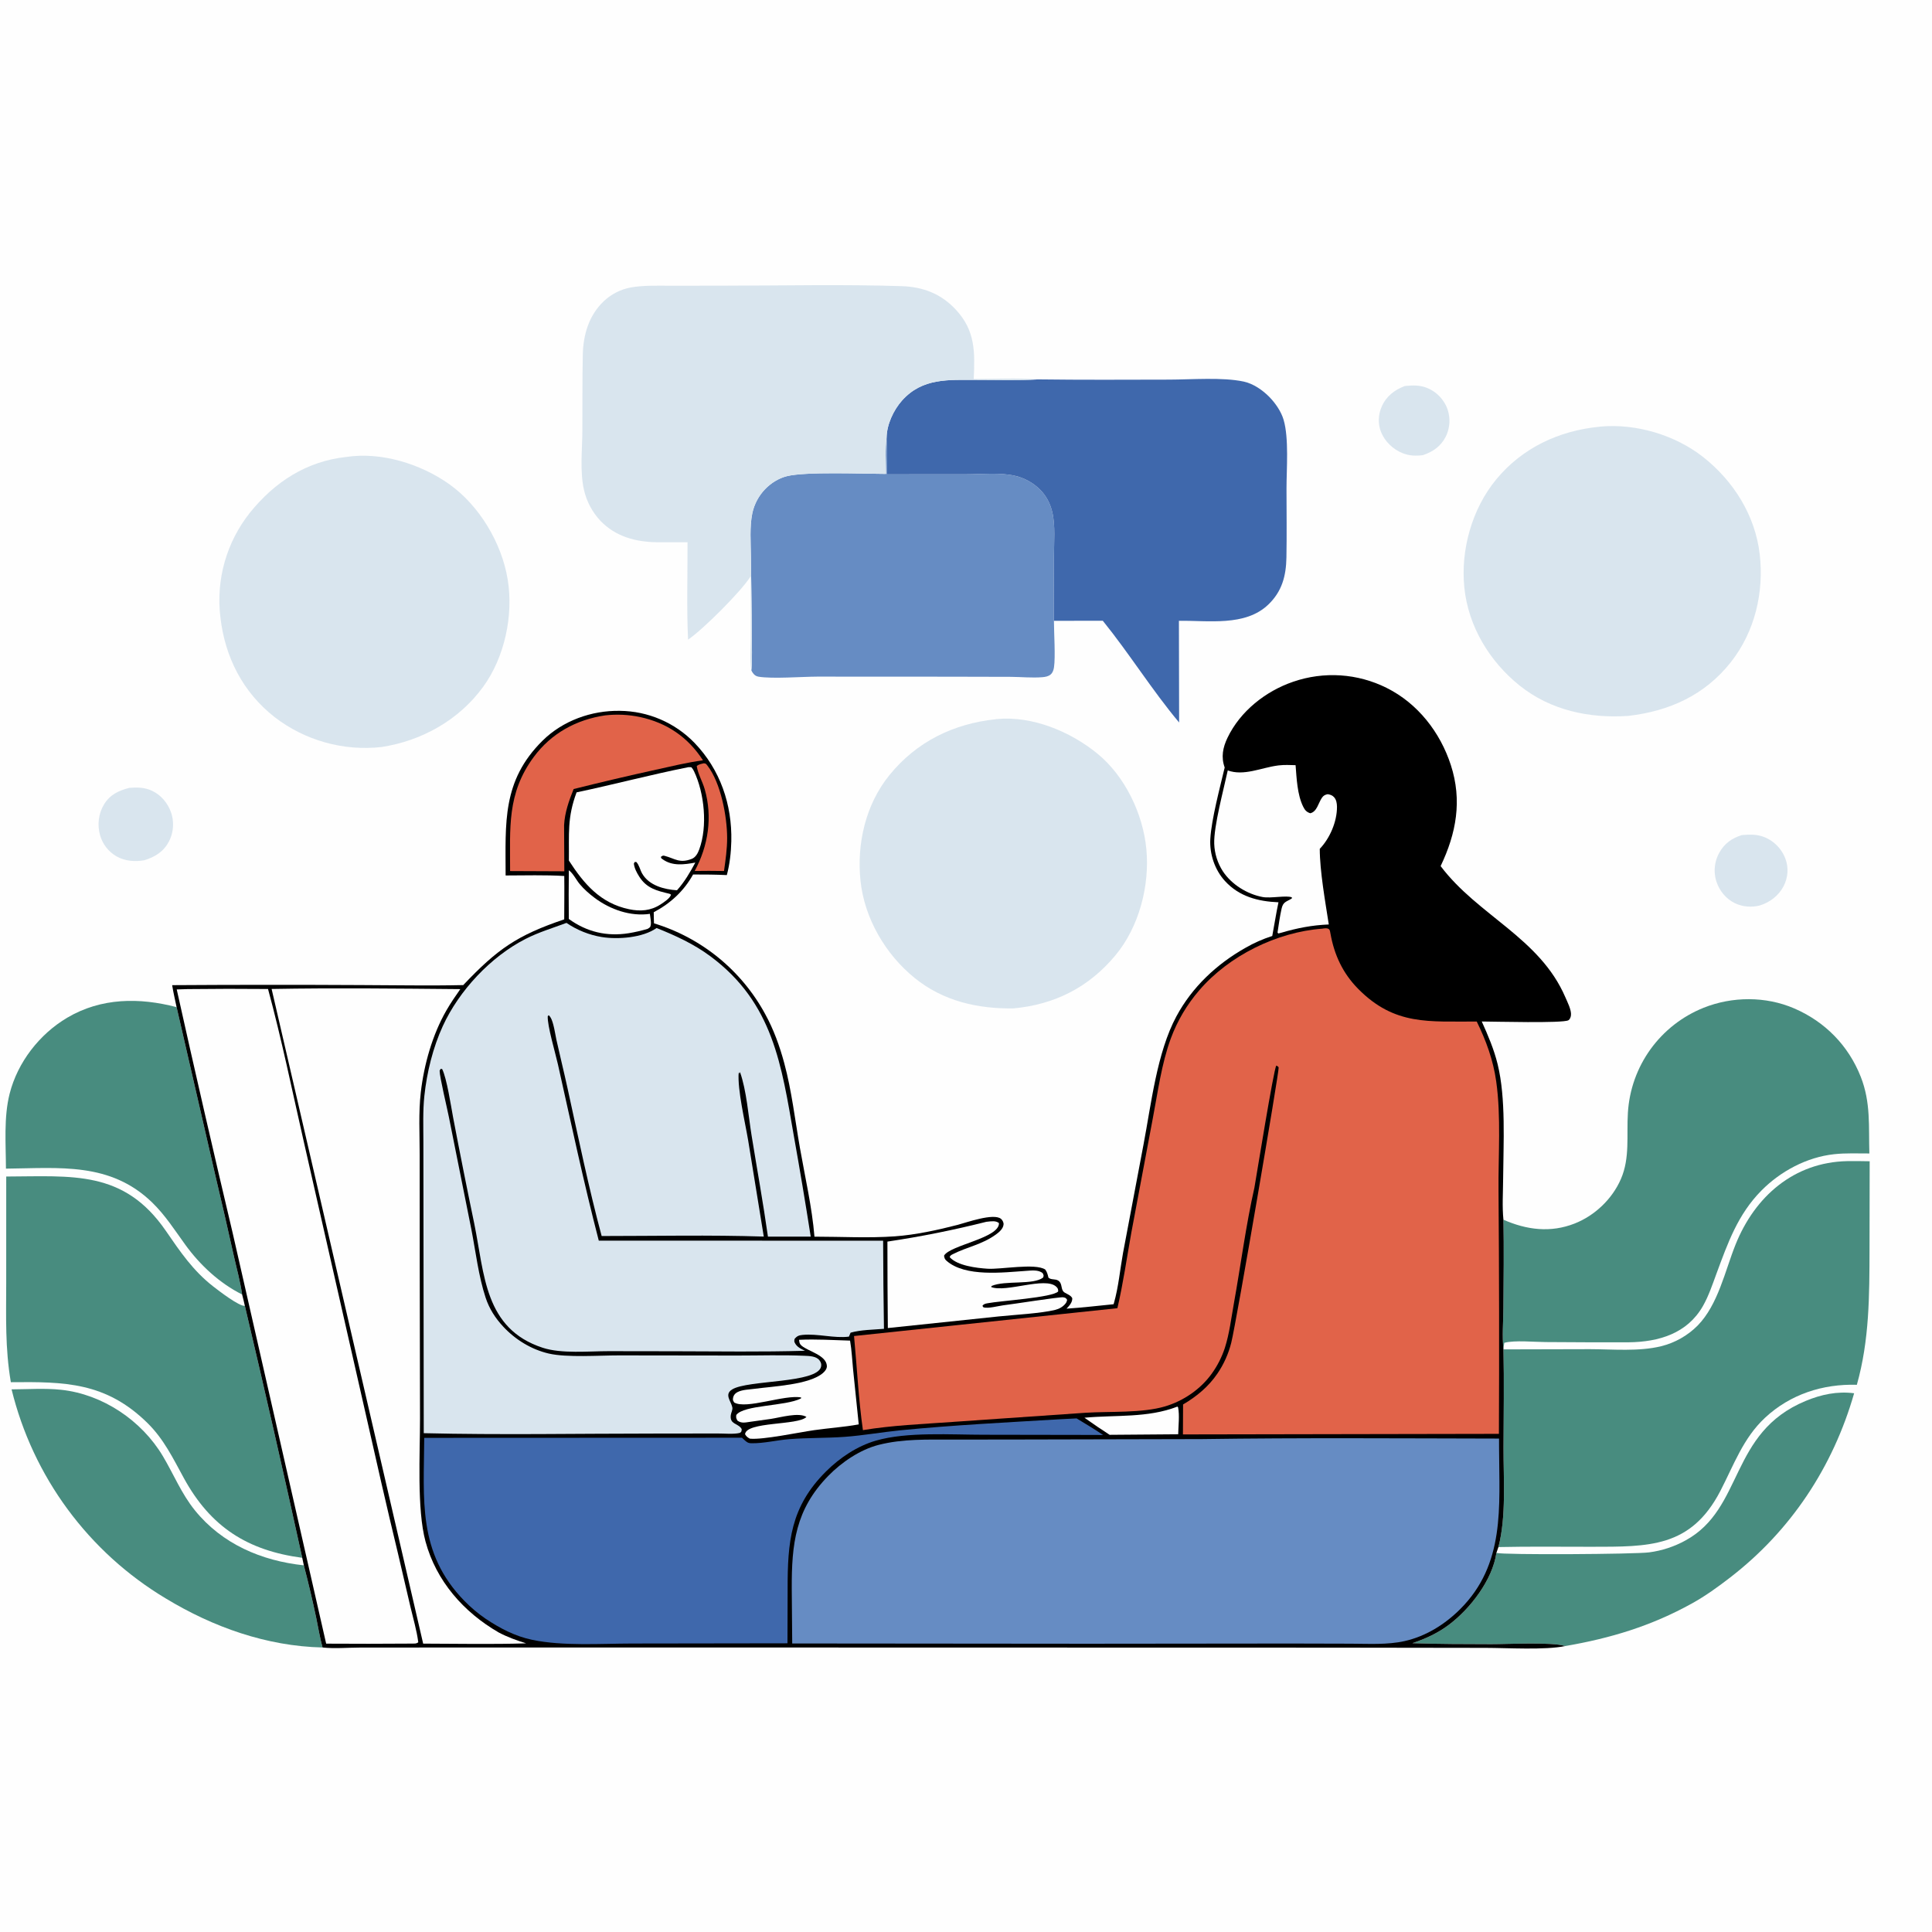 <?xml version="1.0" encoding="UTF-8"?>
<svg xmlns="http://www.w3.org/2000/svg" xmlns:xlink="http://www.w3.org/1999/xlink" width="1024" height="1024">
  <path fill="#FEFEFE" d="M0 0L1024 0L1024 1024L0 1024L0 0Z"></path>
  <path fill="#D9E5EE" d="M744.571 204.598C748.776 204.184 752.591 204.016 756.589 205.699Q757.033 205.886 757.467 206.095Q757.901 206.304 758.323 206.535Q758.746 206.766 759.157 207.017Q759.568 207.269 759.965 207.54Q760.363 207.812 760.747 208.104Q761.13 208.395 761.499 208.705Q761.867 209.015 762.22 209.344Q762.572 209.672 762.908 210.017Q763.243 210.363 763.561 210.725Q763.879 211.087 764.179 211.464Q764.478 211.841 764.758 212.233Q765.038 212.625 765.298 213.03Q765.558 213.436 765.798 213.854Q766.037 214.272 766.256 214.701Q766.474 215.13 766.67 215.57Q766.867 216.01 767.041 216.459Q767.209 216.912 767.354 217.373Q767.498 217.834 767.619 218.302Q767.74 218.769 767.838 219.243Q767.935 219.716 768.007 220.193Q768.08 220.671 768.129 221.152Q768.177 221.632 768.201 222.115Q768.225 222.597 768.225 223.08Q768.224 223.564 768.199 224.046Q768.174 224.528 768.124 225.009Q768.074 225.489 768 225.967Q767.926 226.444 767.828 226.917Q767.729 227.39 767.607 227.858Q767.485 228.325 767.339 228.786Q767.193 229.246 767.024 229.699Q766.855 230.151 766.663 230.595Q766.471 231.038 766.257 231.471C763.671 236.572 759.365 239.553 754.067 241.252C750.329 241.719 746.926 241.592 743.39 240.177C738.44 238.196 734.126 234.16 732.075 229.209C730.24 224.78 730.422 219.858 732.347 215.491C734.772 209.99 739.086 206.693 744.571 204.598Z"></path>
  <path fill="#D9E5EE" d="M923.223 442.612C927.64 442.254 931.444 442.09 935.641 443.897Q936.098 444.096 936.544 444.318Q936.99 444.54 937.425 444.784Q937.859 445.028 938.281 445.293Q938.703 445.559 939.111 445.845Q939.518 446.131 939.911 446.438Q940.305 446.744 940.682 447.07Q941.059 447.396 941.419 447.74Q941.78 448.084 942.122 448.446Q942.465 448.808 942.789 449.186Q943.113 449.565 943.417 449.959Q943.722 450.354 944.006 450.763Q944.291 451.172 944.554 451.595Q944.818 452.018 945.06 452.454Q945.302 452.889 945.522 453.336Q945.742 453.784 945.939 454.241Q946.136 454.699 946.31 455.166C948.078 459.895 947.686 465.074 945.41 469.564C942.833 474.648 938.108 478.262 932.716 479.923C928.443 481.011 923.693 480.665 919.693 478.782C914.897 476.523 911.326 472.209 909.72 467.185Q909.571 466.716 909.445 466.241Q909.32 465.765 909.22 465.284Q909.119 464.803 909.043 464.317Q908.967 463.831 908.916 463.342Q908.865 462.852 908.839 462.361Q908.813 461.87 908.813 461.378Q908.812 460.887 908.836 460.396Q908.861 459.904 908.91 459.415Q908.96 458.926 909.034 458.44Q909.109 457.954 909.208 457.472Q909.307 456.99 909.431 456.514Q909.555 456.038 909.703 455.569Q909.851 455.1 910.023 454.64Q910.195 454.179 910.39 453.727Q910.585 453.276 910.803 452.835Q911.021 452.394 911.261 451.965C913.964 447.04 917.963 444.265 923.223 442.612Z"></path>
  <path fill="#D9E5EE" d="M68.607 417.568C72.853 417.27 76.593 417.277 80.563 419.126C85.356 421.359 88.975 425.691 90.671 430.666Q90.83 431.132 90.965 431.606Q91.101 432.08 91.212 432.56Q91.323 433.04 91.41 433.525Q91.497 434.011 91.56 434.499Q91.623 434.988 91.661 435.48Q91.699 435.971 91.712 436.464Q91.725 436.956 91.714 437.449Q91.702 437.942 91.666 438.433Q91.63 438.924 91.569 439.414Q91.509 439.903 91.423 440.388Q91.338 440.873 91.229 441.354Q91.119 441.834 90.986 442.309Q90.852 442.783 90.695 443.25Q90.538 443.717 90.358 444.176Q90.177 444.635 89.974 445.084Q89.771 445.533 89.546 445.971C86.739 451.398 82.117 454.226 76.465 455.955C71.502 456.818 66.345 456.438 61.874 453.951Q61.073 453.498 60.32 452.969Q59.566 452.439 58.869 451.839Q58.171 451.239 57.535 450.573Q56.899 449.908 56.331 449.183Q55.763 448.458 55.269 447.682Q54.775 446.905 54.359 446.084Q53.943 445.262 53.609 444.404Q53.275 443.547 53.027 442.66C51.499 437.26 52.191 431.202 55.118 426.386C58.332 421.098 62.889 419.053 68.607 417.568Z"></path>
  <path fill="#488C7F" d="M6.138 736.392C14.858 736.353 23.752 735.691 32.44 736.62C54.413 738.972 75.1 752.915 86.342 771.816C92.093 781.484 96.143 791.658 103.313 800.527C117.74 818.373 138.641 827.278 161.039 829.657Q164.664 843.554 167.624 857.608C168.723 862.747 169.54 868.155 170.965 873.2C141.343 872.53 112.941 862.417 87.781 847.161Q85.888 846.026 84.023 844.845Q82.158 843.663 80.324 842.436Q78.489 841.209 76.685 839.937Q74.881 838.664 73.109 837.348Q71.338 836.032 69.599 834.672Q67.86 833.312 66.155 831.91Q64.451 830.508 62.781 829.064Q61.112 827.62 59.479 826.135Q57.846 824.65 56.249 823.125Q54.654 821.6 53.096 820.036Q51.538 818.473 50.019 816.871Q48.5 815.269 47.022 813.63Q45.543 811.992 44.105 810.317Q42.668 808.642 41.272 806.932Q39.876 805.222 38.523 803.478Q37.17 801.734 35.86 799.957Q34.551 798.18 33.285 796.372Q32.02 794.563 30.8 792.724Q29.58 790.884 28.405 789.015Q27.231 787.146 26.103 785.249Q24.975 783.351 23.895 781.427Q22.814 779.502 21.782 777.551Q20.749 775.6 19.765 773.624Q18.781 771.649 17.846 769.649Q16.911 767.65 16.026 765.628Q15.14 763.605 14.306 761.562Q13.471 759.519 12.686 757.456Q11.902 755.392 11.169 753.31Q10.436 751.228 9.755 749.129Q9.074 747.029 8.445 744.913Q7.815 742.797 7.239 740.667Q6.662 738.536 6.138 736.392Z"></path>
  <path fill="#488C7F" d="M793.119 823.07C797.003 824.21 866.803 823.79 874.117 822.782Q876.642 822.448 879.125 821.882Q881.608 821.316 884.028 820.521Q886.448 819.727 888.784 818.712Q891.12 817.696 893.351 816.468C924.391 799.536 916.393 759.402 956.996 742.54C965.292 739.094 973.736 737.296 982.729 738.456C971.531 777.514 949.19 811.298 916.99 836.13C910.495 841.139 904.002 845.847 896.812 849.834C875.255 861.791 853.69 868.3 829.548 872.453C829.462 872.427 829.376 872.403 829.291 872.376C822.653 870.235 799.135 871.456 790.306 871.433C776.407 871.396 762.455 871.401 748.566 870.92C755.562 868.598 762.13 865.561 768.039 861.102C779.259 852.634 791.089 837.356 793.119 823.07Z"></path>
  <path fill="#488C7F" d="M3.157 619.404C3.116 606.49 1.922 592.163 5.13 579.599C9.369 562.993 20.923 548.092 35.655 539.394C53.636 528.777 73.884 528.64 93.599 533.808L114.141 623.076Q119.164 644.189 123.863 665.377C125.379 672.177 127.369 679.227 128.324 686.104C116.394 680.154 106.024 670.511 98.239 659.774C92.615 652.018 87.602 644.102 80.679 637.376C58.482 615.814 31.527 619.119 3.157 619.404Z"></path>
  <path fill="#488C7F" d="M3.301 623.583C38.305 623.493 65.584 619.971 87.873 652.335C95.525 663.446 102.257 673.467 113.064 681.886C115.841 684.05 126.783 692.5 129.777 692.121Q145.525 758.774 160.196 825.672C131.155 821.817 111.622 809.318 97.472 783.473C91.683 772.9 86.843 762.747 78.086 754.156C56.079 732.566 34.349 732.312 5.751 732.599C2.66 714.511 3.28 698.018 3.292 679.775L3.301 623.583Z"></path>
  <path fill="#668CC3" d="M469.615 251.177C469.578 244.849 469.096 238.038 469.919 231.767C470.236 238.304 470.105 244.864 470.082 251.407L512.019 251.38C520.407 251.372 530.153 250.287 538.295 252.257Q539.208 252.48 540.104 252.764Q541 253.048 541.875 253.392Q542.75 253.736 543.599 254.139Q544.448 254.541 545.269 255Q546.089 255.459 546.876 255.972Q547.664 256.486 548.415 257.051Q549.166 257.617 549.876 258.232Q550.587 258.846 551.255 259.508C554.507 262.774 556.642 266.843 557.706 271.313C559.461 278.69 558.621 287.399 558.604 294.991Q558.49 312.021 558.608 329.05C558.613 335.461 559.47 348.122 558.637 353.691C558.43 355.079 557.977 356.516 556.881 357.469C555.673 358.52 554.005 358.801 552.464 358.926C547.036 359.366 541.323 358.791 535.858 358.743L502.718 358.663L433.181 358.627C424.859 358.664 409.409 359.878 402.004 358.657C400.582 358.423 399.699 357.665 398.895 356.5C398.579 356.042 398.461 355.744 398.241 355.266C398.788 349.106 398.467 342.704 398.463 336.511C398.453 322.602 398.113 308.722 397.989 294.82C397.923 287.457 397.254 279.25 398.743 272.012Q398.934 271.118 399.187 270.24Q399.439 269.362 399.752 268.503Q400.065 267.644 400.437 266.809Q400.809 265.974 401.237 265.167Q401.666 264.36 402.149 263.584Q402.633 262.808 403.169 262.068Q403.705 261.328 404.291 260.626Q404.877 259.925 405.51 259.266C408.607 256.064 412.602 253.529 416.938 252.413C426.877 249.855 457.567 251.158 469.615 251.177Z"></path>
  <path fill="#D9E5EE" d="M527.836 381.201C527.963 381.178 528.087 381.144 528.215 381.131C547.049 379.305 567.213 387.655 581.606 399.405C596.277 411.381 605.827 431.37 607.593 450.055C609.426 469.43 603.749 491.289 591.175 506.377C577.028 523.352 559.096 532.395 537.192 534.472C518.126 534.727 499.985 530.64 484.826 518.383C469.307 505.834 458.17 486.737 456.083 466.811C454.021 447.124 458.834 426.301 471.453 410.781C485.829 393.101 505.32 383.567 527.836 381.201Z"></path>
  <path fill="#488C7F" d="M796.851 646.473C809.174 651.889 821.827 653.513 834.597 648.492C845.304 644.282 854.53 635.47 859.115 624.903C864.009 613.627 862.056 601.736 862.815 589.846Q862.881 588.715 862.987 587.586Q863.093 586.458 863.238 585.334Q863.384 584.211 863.57 583.093Q863.755 581.975 863.98 580.864Q864.205 579.753 864.469 578.651Q864.733 577.549 865.036 576.457Q865.339 575.365 865.68 574.285Q866.022 573.204 866.401 572.137Q866.781 571.069 867.198 570.015Q867.615 568.961 868.069 567.923Q868.523 566.885 869.013 565.863Q869.504 564.842 870.03 563.838Q870.557 562.835 871.118 561.85Q871.68 560.866 872.276 559.902Q872.872 558.939 873.502 557.997Q874.131 557.054 874.794 556.135Q875.457 555.216 876.152 554.321Q876.847 553.426 877.573 552.556Q878.299 551.686 879.055 550.842Q879.812 549.998 880.598 549.182Q881.383 548.365 882.198 547.577Q883.012 546.789 883.854 546.03Q884.695 545.272 885.563 544.543Q886.431 543.815 887.325 543.117Q888.218 542.42 889.135 541.755Q890.053 541.089 890.993 540.457Q891.933 539.825 892.895 539.226Q893.857 538.627 894.84 538.063Q895.823 537.499 896.825 536.969Q897.827 536.44 898.847 535.947Q899.867 535.454 900.904 534.997Q901.942 534.54 902.994 534.12C918.188 528.058 935.912 527.983 950.986 534.485C967.306 541.524 979.702 554.163 986.22 570.678C991.635 584.394 990.367 597.025 990.799 611.361C984.645 611.372 978.285 611.086 972.164 611.746C957.663 613.31 943.74 620.748 933.567 631.043C921.075 643.684 915.776 658.805 909.759 675.067C907.615 680.862 905.633 686.888 902.558 692.269C894.233 706.834 879.153 711.261 863.256 711.444Q841.237 711.5 819.219 711.32C813.072 711.287 802.806 710.261 797.305 711.713C797.121 712.879 796.95 714.017 796.865 715.196C796.118 708.177 796.777 700.529 796.831 693.449C796.948 677.802 797.166 662.116 796.851 646.473Z"></path>
  <path fill="#D9E5EE" d="M183.575 242.192C202.057 239.383 222.985 245.905 238.007 256.546C254.016 267.885 265.867 287.705 269.065 306.998C272.229 326.088 267.511 348.335 256.059 364.059C243.244 381.656 223.521 392.695 202.167 395.939Q200.295 396.146 198.415 396.264Q196.536 396.381 194.653 396.409Q192.769 396.436 190.887 396.373Q189.005 396.31 187.128 396.157Q185.251 396.004 183.383 395.761Q181.515 395.518 179.661 395.186Q177.808 394.854 175.972 394.434Q174.136 394.013 172.322 393.506Q170.509 392.998 168.722 392.404Q166.934 391.81 165.178 391.13Q163.421 390.451 161.699 389.689Q159.977 388.927 158.293 388.082Q156.609 387.238 154.968 386.315Q153.327 385.391 151.732 384.39Q150.137 383.388 148.591 382.312Q147.046 381.235 145.554 380.086C128.693 366.888 119.207 348.23 116.813 327.114Q116.589 325.281 116.456 323.439Q116.323 321.597 116.282 319.751Q116.24 317.905 116.291 316.059Q116.341 314.213 116.483 312.371Q116.625 310.53 116.858 308.698Q117.091 306.866 117.415 305.048Q117.739 303.23 118.152 301.43Q118.566 299.631 119.068 297.854Q119.571 296.076 120.16 294.327Q120.75 292.577 121.426 290.858Q122.102 289.14 122.863 287.457Q123.623 285.774 124.467 284.131Q125.31 282.488 126.233 280.889Q127.157 279.29 128.159 277.738Q129.16 276.187 130.238 274.687Q131.315 273.187 132.466 271.743C145.548 255.462 162.47 244.459 183.575 242.192Z"></path>
  <path fill="#D9E5EE" d="M847.578 226.2C847.797 226.169 848.016 226.127 848.237 226.107C867.022 224.369 887.844 230.547 902.645 242.189C918.753 254.859 930.298 273.144 932.681 293.734C935.032 314.042 930.073 334.928 917.298 351.067C903.557 368.428 884.793 376.9 863.124 379.43C842.468 380.869 821.839 376.512 805.426 363.362C789.483 350.587 778.229 331.981 776.135 311.457C774.092 291.433 780.166 269.727 793.018 254.113C806.767 237.409 826.248 228.286 847.578 226.2Z"></path>
  <path fill="#3F68AC" d="M550.161 201.081C573.307 201.383 596.479 201.257 619.626 201.207C631.534 201.181 648.013 199.845 659.205 202.247C664.251 203.33 669.257 206.784 672.825 210.44C675.995 213.688 679.05 218.108 680.337 222.497C683.231 232.367 681.864 248.617 681.873 259.126C681.883 271.222 682.055 283.345 681.833 295.437C681.652 305.3 679.498 313.481 672.197 320.465C659.956 332.174 640.346 328.794 624.855 329.044L624.962 382.943C610.57 365.771 598.63 346.457 584.499 329.006L558.608 329.05Q558.49 312.02 558.604 294.991C558.621 287.399 559.461 278.69 557.706 271.313C556.642 266.843 554.507 262.774 551.255 259.508Q550.587 258.846 549.876 258.232Q549.166 257.617 548.415 257.051Q547.664 256.486 546.876 255.972Q546.089 255.459 545.269 255Q544.448 254.541 543.599 254.139Q542.75 253.736 541.875 253.392Q541 253.048 540.104 252.764Q539.208 252.48 538.295 252.257C530.153 250.287 520.407 251.372 512.019 251.38L470.082 251.407C470.105 244.864 470.236 238.304 469.919 231.767C470.043 224.997 473.572 217.395 478.021 212.375C488.889 200.113 502.945 201.365 517.887 201.346C528.593 201.333 539.48 201.729 550.161 201.081Z"></path>
  <path fill="#488C7F" d="M796.865 715.196L842.643 715.086C854.777 715.11 868.583 716.438 880.411 713.534Q881.778 713.196 883.12 712.766Q884.461 712.336 885.77 711.815Q887.078 711.295 888.349 710.687Q889.619 710.079 890.845 709.385Q892.071 708.692 893.247 707.917Q894.423 707.142 895.544 706.288Q896.664 705.435 897.724 704.507Q898.784 703.58 899.778 702.582C910.665 691.46 914.252 673.669 919.895 659.604C930.114 634.138 950.813 616.03 979.013 615.424C982.992 615.339 986.983 615.433 990.962 615.495L990.886 662.3C990.822 686.666 990.847 710.294 984.168 733.97C966.121 733.425 948.858 738.997 935.497 751.443C923.882 762.264 918.928 776.552 911.819 790.249C896.163 820.418 873.789 819.788 843.431 819.824C827.032 819.843 810.592 819.611 794.199 819.975C798.434 803.672 796.84 783.935 796.898 767.064C796.958 749.792 797.254 732.461 796.865 715.196Z"></path>
  <path fill="#D9E5EE" d="M364.413 287.39Q356.249 287.442 348.085 287.396C336.843 287.238 326.253 284.386 318.252 276.051Q317.446 275.196 316.699 274.289Q315.953 273.382 315.268 272.427Q314.583 271.473 313.963 270.475Q313.343 269.477 312.791 268.44Q312.239 267.403 311.757 266.331Q311.275 265.259 310.866 264.158Q310.457 263.057 310.122 261.931Q309.786 260.805 309.527 259.659C307.289 249.963 308.608 238.336 308.669 228.376C308.752 214.933 308.612 201.462 308.898 188.023C309.123 177.427 312.102 167.106 320.088 159.582Q320.822 158.891 321.603 158.254Q322.384 157.617 323.208 157.037Q324.033 156.457 324.896 155.937Q325.76 155.418 326.658 154.961Q327.557 154.504 328.486 154.113Q329.415 153.721 330.369 153.397Q331.323 153.072 332.298 152.817Q333.273 152.561 334.264 152.376C341.544 151.078 349.305 151.474 356.68 151.455L385.47 151.403C416.158 151.368 447.121 150.677 477.781 151.662C489.264 152.031 498.887 155.718 506.766 164.283C516.983 175.387 516.739 186.61 516.089 200.868C527.331 200.843 538.977 200.231 550.161 201.081C539.48 201.729 528.593 201.333 517.887 201.346C502.945 201.365 488.889 200.113 478.021 212.375C473.572 217.395 470.043 224.997 469.919 231.767C469.096 238.038 469.578 244.849 469.615 251.177C457.567 251.158 426.877 249.855 416.938 252.413C412.602 253.529 408.607 256.064 405.51 259.266Q404.877 259.925 404.291 260.626Q403.705 261.328 403.169 262.068Q402.633 262.808 402.149 263.584Q401.666 264.36 401.237 265.167Q400.809 265.974 400.437 266.809Q400.065 267.644 399.752 268.503Q399.439 269.362 399.187 270.24Q398.934 271.118 398.743 272.012C397.254 279.25 397.923 287.457 397.989 294.82C398.113 308.722 398.453 322.602 398.463 336.511C398.467 342.704 398.788 349.106 398.241 355.266C397.311 349.973 397.888 343.721 397.897 338.324Q397.965 321.896 397.86 305.468C392.797 313.542 372.492 333.747 364.695 339.018C363.879 321.906 364.459 304.539 364.413 287.39Z"></path>
  <path d="M649.111 406.786C647.119 401.281 648.112 396.234 650.6 391.034C657.342 376.942 670.845 366.306 685.426 361.334Q686.932 360.814 688.461 360.37Q689.991 359.926 691.541 359.559Q693.09 359.192 694.656 358.902Q696.223 358.612 697.801 358.401Q699.38 358.189 700.967 358.056Q702.554 357.923 704.146 357.87Q705.738 357.816 707.33 357.842Q708.923 357.867 710.512 357.972Q712.101 358.077 713.683 358.26Q715.266 358.444 716.837 358.706Q718.407 358.968 719.964 359.308Q721.52 359.648 723.057 360.065Q724.594 360.482 726.108 360.975Q727.623 361.467 729.111 362.035Q730.599 362.603 732.057 363.243Q733.516 363.884 734.94 364.597C751.453 372.828 763.341 388.125 768.975 405.492C775.063 424.256 771.868 441.654 763.565 459.046C783.316 485.3 816.106 497.015 829.682 528.596C830.775 531.137 832.955 535.32 832.642 538.12C832.539 539.048 832.124 540.282 831.248 540.774C828.299 542.431 791.845 541.442 785.37 541.414C788.706 548.814 791.828 556.116 793.773 564.033C798.247 582.238 796.817 606.074 796.688 625.031C796.641 632.049 796.138 639.501 796.851 646.473C797.166 662.116 796.948 677.802 796.831 693.449C796.777 700.529 796.118 708.177 796.865 715.196C797.254 732.461 796.958 749.792 796.898 767.064C796.84 783.935 798.434 803.672 794.199 819.975L793.119 823.07C791.089 837.356 779.259 852.634 768.039 861.102C762.13 865.561 755.562 868.598 748.566 870.92C762.455 871.401 776.407 871.396 790.306 871.433C799.135 871.456 822.653 870.235 829.291 872.376C829.376 872.403 829.462 872.427 829.548 872.453C818.979 874.655 798.924 873.418 787.258 873.402L704.363 873.285L377.676 873.211L231.11 873.22L190.462 873.252C184.162 873.267 177.202 873.894 170.965 873.2C169.54 868.155 168.723 862.747 167.624 857.608Q164.664 843.554 161.039 829.657L160.196 825.672Q145.524 758.774 129.777 692.121C129.347 690.099 128.848 688.104 128.324 686.104C127.369 679.227 125.379 672.177 123.863 665.377Q119.164 644.189 114.141 623.076L93.599 533.808C92.803 529.942 91.864 526.053 91.252 522.156Q141.342 521.832 191.433 522.105C209.444 522.155 227.521 522.521 245.527 522.118C263.579 503.069 274.035 495.731 299.047 487.287C299.064 479.625 299.178 471.951 299.073 464.291C288.762 463.685 278.321 464.002 267.991 464.019C267.974 436.136 266.015 413.9 287.539 392.599C298.29 381.959 313.509 376.513 328.524 376.755Q329.906 376.768 331.287 376.848Q332.667 376.929 334.041 377.079Q335.415 377.228 336.781 377.445Q338.146 377.662 339.499 377.946Q340.852 378.231 342.189 378.582Q343.526 378.933 344.844 379.35Q346.163 379.767 347.458 380.248Q348.754 380.73 350.025 381.275Q351.295 381.82 352.537 382.428Q353.779 383.035 354.989 383.704Q356.199 384.372 357.375 385.099Q358.551 385.827 359.689 386.611Q360.827 387.396 361.925 388.236Q363.023 389.076 364.078 389.97Q365.133 390.863 366.142 391.808Q367.152 392.753 368.113 393.746C381.714 407.874 388.061 426.427 387.608 445.891C387.469 451.838 386.776 458.056 385.234 463.814C379.268 463.52 373.317 463.504 367.346 463.499C362.453 472.316 355.364 478.805 346.492 483.503C346.537 485.459 346.522 487.436 346.634 489.388Q347.8 489.743 348.957 490.126Q350.114 490.509 351.262 490.92Q352.409 491.33 353.546 491.769Q354.683 492.208 355.81 492.674Q356.936 493.14 358.05 493.634Q359.165 494.128 360.267 494.648Q361.369 495.168 362.458 495.716Q363.547 496.263 364.623 496.836Q365.698 497.409 366.759 498.009Q367.821 498.608 368.867 499.233Q369.913 499.858 370.944 500.509Q371.975 501.159 372.99 501.834Q374.005 502.509 375.003 503.209Q376.001 503.909 376.981 504.632Q377.962 505.356 378.925 506.104Q379.888 506.851 380.832 507.621Q381.776 508.392 382.702 509.185Q383.627 509.978 384.533 510.794Q385.439 511.609 386.324 512.447Q387.21 513.284 388.075 514.143Q388.94 515.001 389.784 515.881Q390.628 516.76 391.45 517.66Q392.273 518.559 393.073 519.479Q393.873 520.398 394.651 521.337Q395.428 522.275 396.183 523.233Q396.937 524.19 397.668 525.165Q398.399 526.14 399.106 527.133Q399.813 528.126 400.496 529.135Q401.179 530.145 401.837 531.171Q402.495 532.197 403.128 533.239Q403.761 534.28 404.368 535.337Q404.975 536.394 405.557 537.465C410.049 545.618 413.243 554.486 415.665 563.456C419.603 578.048 421.373 593.529 423.979 608.419C426.689 623.91 430.389 639.791 431.681 655.455C445.745 655.457 460.341 656.286 474.335 655.281C485.282 654.494 497.023 651.946 507.645 649.185C512.128 648.019 526.604 642.795 530.548 646.014C531.317 646.642 531.985 647.92 531.91 648.925C531.735 651.247 529.594 653.045 527.839 654.32C520.436 659.699 512.495 660.901 505.006 664.747C504.088 665.218 503.765 665.338 503.337 666.301C507.388 670.891 517.748 672.095 523.478 672.455C530.49 672.895 548.729 669.381 554.003 672.882C555.024 674.236 555.305 675.58 555.705 677.188C557.221 678.505 559.297 677.697 560.93 678.771C562.896 680.064 562.336 682.492 563.359 684.198C564.257 685.697 567.271 685.972 568.329 688.062C568.38 690.411 566.783 691.988 565.287 693.619C573.627 693.075 581.914 692.085 590.229 691.269L590.433 690.566C592.847 682.079 593.652 672.851 595.216 664.159L606.062 606.745C610.187 585.141 613.173 557.913 623.514 538.689C631.872 523.151 644.808 511.026 660.075 502.392Q663.457 500.438 667.029 498.858Q670.601 497.277 674.321 496.088C675.464 490.16 676.348 484.123 677.618 478.231C666.811 477.794 656.786 475.204 649.245 466.94C643.829 461.006 641.03 452.622 641.494 444.631C642.099 434.201 646.625 417.328 649.111 406.786Z"></path>
  <path fill="#FEFEFE" d="M624.031 745.531L624.404 745.864C625.276 750.206 624.546 755.725 624.469 760.195L588.12 760.484C586.03 759.042 583.884 757.675 581.763 756.279L574.777 751.424C591.332 749.873 608.292 751.648 624.031 745.531Z"></path>
  <path fill="#E16349" d="M373.024 404.565C374.113 404.637 374.236 404.859 374.933 405.754C382.049 414.887 385.385 432.805 385.402 444.099C385.411 450.004 384.558 455.814 383.742 461.647L375.773 461.569L368.203 461.636C375.39 448.31 377.74 433.036 373.51 418.302C372.333 414.202 369.939 410.237 369.29 406.037C370.425 405.05 371.595 404.926 373.024 404.565Z"></path>
  <path fill="#FEFEFE" d="M301.494 461.249C303.763 462.89 305.381 466.297 307.184 468.497C309.434 471.243 312.395 473.823 315.235 475.942C323.441 482.066 334.181 485.844 344.45 484.364C344.632 486.053 345.168 488.383 344.947 490.048C344.751 491.53 344.421 491.576 343.246 492.327Q338.31 493.783 333.233 494.622C321.617 496.476 310.982 493.953 301.477 487.062Q301.343 474.155 301.494 461.249Z"></path>
  <path fill="#FEFEFE" d="M423.523 710.13C432.473 709.688 441.598 710.293 450.555 710.555C451.433 715.618 451.669 720.947 452.176 726.067L455.151 754.955C447.364 756.391 439.272 756.903 431.417 758.027C423.655 759.137 404.273 763.236 397.426 762.517C396.17 761.821 395.671 761.448 394.891 760.178C395.57 753.353 423.069 755.593 427.428 751.007C423.37 748.425 413.465 751.317 408.588 752.05Q403.086 752.788 397.593 753.589C395.138 753.925 392.978 754.555 390.829 752.927C390.16 751.602 390.081 751.446 390.24 749.98C394.226 744.538 416.292 745.398 424.504 741.219L424.65 740.699C415.93 738.992 395.469 747.17 389.136 743.336C388.714 742.572 388.39 742.308 388.476 741.397C388.642 739.64 389.537 738.513 391.098 737.746C393.557 736.539 397.158 736.467 399.899 736.098C409.614 734.789 429.033 733.969 436.195 727.713C437.26 726.782 438.338 725.477 438.263 723.971C437.977 718.255 428.417 716.279 424.873 713.254C423.723 712.272 423.692 711.575 423.523 710.13Z"></path>
  <path fill="#FEFEFE" d="M522.801 647.576L523.411 647.511C525.441 647.304 527.782 646.876 529.471 648.266C529.783 656.253 503.375 659.942 500.367 665.538C500.575 666.828 500.723 667.405 501.734 668.288C511.667 676.965 531.861 674.393 543.753 673.595C546.588 673.405 550.417 672.857 552.663 674.83C553.174 675.967 553.281 675.943 552.897 677.109C547.682 681.224 532.713 678.485 525.573 681.588L525.367 682.172C533.324 685.226 553.931 676.521 559.798 681.953C560.703 682.79 560.889 683.311 560.851 684.501C557.843 687.758 530.118 689.451 523.426 690.752C522.22 690.987 521.389 691.104 520.7 692.172L521.306 692.948C523.874 693.613 528.837 692.258 531.583 691.864C535.506 691.446 561.843 687.269 563.522 687.599C564.799 687.85 564.96 687.931 565.606 688.952C565.445 689.668 565.267 690.242 564.808 690.831C563.433 692.597 561.464 693.72 559.309 694.254C551.699 696.138 537.844 696.862 529.393 697.729L470.572 703.897Q470.345 680.984 470.349 658.072C488.218 655.413 505.284 651.975 522.801 647.576Z"></path>
  <path fill="#E16349" d="M320.77 379.16Q323.079 378.898 325.402 378.822Q327.724 378.746 330.046 378.858Q332.367 378.969 334.672 379.266Q336.977 379.563 339.25 380.045C353.505 383.126 364.679 390.741 372.587 402.987C364.209 404.097 355.859 406.166 347.604 407.966Q325.747 412.777 304.036 418.21C301.538 424.472 299.338 430.593 298.981 437.375L299.104 461.804L270.363 461.685C270.408 438.953 268.572 420.648 282.868 401.261C292.151 388.673 305.432 381.422 320.77 379.16Z"></path>
  <path fill="#FEFEFE" d="M677.797 405.668C680.757 405.321 683.712 405.476 686.685 405.554C687.252 412.569 687.559 421.164 690.719 427.57C691.614 429.384 692.51 430.415 694.472 431.043C698.022 430.213 698.732 425.635 700.629 422.86C701.444 421.667 702.295 421.217 703.702 420.94C705.047 421.169 706.081 421.451 707.049 422.492C708.304 423.84 708.61 425.826 708.625 427.595C708.693 435.424 704.844 444.345 699.5 449.9C699.525 461.746 702.442 478.061 704.29 489.988C695.498 490.343 687.564 491.875 679.133 494.36L677.491 494.775L677.119 494.215C677.765 489.997 678.34 485.689 679.285 481.528C680.096 477.953 681.727 478.009 684.665 476.237L684.738 475.627C681.971 474.415 673.587 476.251 669.241 475.448C661.032 473.932 652.674 468.748 648.09 461.719Q647.573 460.914 647.111 460.075Q646.649 459.237 646.243 458.37Q645.838 457.503 645.492 456.611Q645.145 455.719 644.859 454.806Q644.572 453.893 644.347 452.963Q644.122 452.032 643.96 451.089Q643.798 450.146 643.699 449.194Q643.599 448.242 643.564 447.286C643.223 438.09 648.662 418.066 650.736 408.339C659.164 411.433 668.478 406.924 677.006 405.771L677.797 405.668Z"></path>
  <path fill="#FEFEFE" d="M364.802 406.632C365.23 406.56 365.983 406.644 366.428 406.656C367.082 407.367 367.436 407.916 367.857 408.806C373.368 420.433 375.111 437.985 370.617 450.189C369.866 452.228 368.721 454.434 366.582 455.253C360.154 457.714 357.846 455.115 352.32 453.625C351.253 453.338 351.127 453.582 350.278 454.173C350.574 455.124 350.318 454.78 351.204 455.423C356.38 459.181 362.683 458.237 368.531 457.185C365.767 462.349 362.752 467.512 358.811 471.873C352.006 471.417 344.041 469.36 340.378 463.035C339.203 461.005 338.873 458.623 337.261 456.864L336.411 456.87L335.957 457.713C336.262 460.243 337.433 462.427 338.773 464.563C342.717 470.846 348.119 472.11 354.881 473.73L355.661 474.16C355.183 476.112 351.734 478.321 350.024 479.423C344.834 482.767 339.337 483.141 333.418 481.905C318.243 478.737 309.531 468.499 301.514 456.11C301.695 442.053 300.56 433.431 305.602 419.964C325.401 415.799 344.927 410.575 364.802 406.632Z"></path>
  <path fill="#FEFEFE" d="M143.961 524.17C177.246 523.573 210.682 523.962 243.977 524.253C241.39 527.916 238.855 531.635 236.612 535.522C229.191 548.376 224.746 564.202 223.038 578.915C221.773 589.816 222.447 601.109 222.44 612.079L222.464 669.286L222.613 751.655C222.649 770.261 220.89 799.911 225.529 817.031C231.211 837.999 245.746 854.511 264.305 865.229C268.979 867.717 273.808 869.418 278.845 871.012C260.721 871.589 242.422 871.185 224.284 871.155L143.961 524.17Z"></path>
  <path fill="#FEFEFE" d="M99.441 524.237Q120.751 523.982 142.062 524.184C149.277 550.749 154.836 578.04 160.961 604.885L193.756 749.083C199.328 773.734 204.892 798.421 210.845 822.981L217.516 851.558C218.974 857.752 220.877 864.126 221.694 870.431C220.595 871.335 219.513 871.082 218.125 871.141Q195.498 871.318 172.872 871.17L123.301 653.433Q108.042 589.032 93.671 524.426L99.441 524.237Z"></path>
  <path fill="#3F68AC" d="M562.28 752.205L570.619 751.786C575.334 754.666 580.134 757.461 584.69 760.589L581.089 760.545L521.715 760.444C504.223 760.461 480.76 758.769 464.218 763.575C454.308 766.455 445.181 772.585 437.898 779.805C418.911 798.628 417.425 817.207 417.46 842.414L417.377 870.986L335.171 871.104C318.387 871.121 298.44 872.556 282.118 869.152C272.935 867.237 265.039 863.059 257.295 857.899Q251.267 853.751 246.159 848.513C221.195 823.034 224.662 794.766 224.852 762.095L393.278 762.026Q393.851 762.583 394.44 763.124C395.739 764.301 396.44 764.927 398.267 764.954C404.882 765.054 411.746 763.303 418.363 762.78C428.108 762.009 437.936 762.267 447.694 761.558C457.534 760.843 467.266 759.08 477.081 758.107C505.347 755.302 533.92 753.9 562.28 752.205Z"></path>
  <path fill="#668CC3" d="M636.938 762.75C689.42 761.992 742.036 762.381 794.525 762.476L794.543 767.763C794.645 798.621 797.851 829.045 773.877 852.926C765.791 860.981 755.712 867.282 744.5 869.805C735.285 871.878 725.316 871.207 715.916 871.188L684.184 871.106L576.75 871.214L419.89 871.076L419.645 842.023C419.564 818.248 421.579 800.073 439.009 782.234C446.035 775.042 455.866 768.325 465.697 765.816C478.503 762.547 491.67 763.021 504.77 763.007L536.312 762.978L636.938 762.75Z"></path>
  <path fill="#D9E5EE" d="M300.241 489.156Q302.332 490.58 304.564 491.77Q306.796 492.961 309.143 493.904Q311.49 494.847 313.925 495.531Q316.36 496.216 318.855 496.634C327.45 498.045 340.716 497.048 348.007 491.867C358.076 495.898 367.752 500.331 376.512 506.833C409.854 531.578 414.222 564.57 420.795 602.294Q425.539 628.816 429.703 655.436L407.024 655.449C404.489 637.477 401.232 619.631 398.339 601.717C396.699 591.553 395.657 577.822 392.227 568.261L391.559 569.163L391.734 567.475L392.131 568.207L391.51 568.497C390.821 577.64 394.936 594.813 396.565 604.583L404.817 655.415C376.244 654.481 347.478 655.124 318.887 655.118C312.069 629.758 306.39 602.296 300.758 576.574C298.89 568.04 296.788 559.562 294.892 551.04C294.312 548.431 293.986 545.785 293.28 543.199C292.792 541.414 292.227 539.363 290.837 538.074L290.319 538.599C290 543.385 294.405 558.286 295.711 564.116C302.687 595.255 309.353 626.687 317.363 657.561L468.077 657.603Q468.143 680.954 468.519 704.302C462.792 704.791 456.33 704.787 450.827 706.345Q450.393 707.397 449.941 708.442C442.067 709.437 433.437 706.756 425.415 707.53C423.464 707.718 422.393 708.108 421.126 709.697C421.035 710.408 420.86 710.826 421.166 711.512C422.228 713.899 424.44 714.859 426.654 715.937C403.839 716.6 380.95 716.248 358.125 716.198L322.656 716.147C312.018 716.136 297.643 717.609 287.646 714.344C256.702 704.237 256.867 675.46 251.377 648.598Q245.512 620.421 240.134 592.147C238.979 585.938 236.81 571.538 234.348 566.614L233.537 566.525L233.011 567.5C233.027 570.929 237.034 587.509 237.909 591.996L249.842 651.634C252.133 663.418 253.638 676.435 257.394 687.803C259.328 693.654 262.504 698.602 266.689 703.106C273.1 710.007 281.561 715.226 290.77 717.387C300.423 719.652 317.759 718.366 328.207 718.384L390.819 718.465C402.631 718.465 414.586 718.086 426.384 718.588C428.94 718.696 432.666 718.758 434.355 721.02C435.116 722.039 435.467 723.047 435.192 724.322C433.25 733.318 396.35 731.281 388.055 736.428C383.751 739.098 387.458 742.573 388.146 745.908C388.431 747.295 387.501 748.676 387.329 750.043C386.709 754.97 390.938 754.263 392.929 757.112C393.352 757.718 393.007 758.247 392.856 758.911C392.57 759.107 392.335 759.417 391.999 759.498C388.784 760.276 383.634 759.749 380.219 759.777L346.576 759.821C305.966 759.826 265.184 760.598 224.593 759.619L224.446 641.446L224.4 605.043C224.391 597.017 224.072 588.835 224.92 580.85C226.248 568.344 229.451 555.274 234.703 543.82C243.333 525.001 260.077 507.086 278.547 497.648C285.544 494.073 292.916 491.891 300.241 489.156Z"></path>
  <path fill="#E16349" d="M700.85 492.212C701.421 492.137 702.162 491.987 702.75 492.014C704.798 492.11 704.844 492.966 705.172 494.809C707.183 506.093 711.691 515.844 719.838 524.092C739.239 543.736 757.468 541.298 782.706 541.44C787.687 551.582 791.434 561.898 793.016 573.122C795.673 591.983 794.074 612.139 794.25 631.19Q794.751 695.58 794.453 759.971L626.979 760.273L627.054 744.39C634.246 740.166 640.574 734.933 645.275 727.995Q646.541 726.136 647.638 724.172Q648.735 722.208 649.655 720.155Q650.575 718.103 651.31 715.977Q652.046 713.851 652.591 711.669C655.364 700.632 678.125 567.27 677.712 565.839C677.516 565.156 677.033 565.104 676.46 564.793C675.071 566.687 666.002 622.984 664.874 629.444C660.342 649.443 657.657 670.421 654.016 690.669C652.601 698.535 651.617 706.864 649.183 714.467Q647.981 718.103 646.243 721.517Q644.505 724.93 642.272 728.041C636.313 736.331 627.296 742.497 617.532 745.411C605.366 749.043 588.227 747.985 575.339 748.793L504.535 753.672C488.88 754.8 472.86 755.436 457.363 757.998C455.026 741.585 454.218 724.658 452.657 708.12L592.241 693.373C595.313 680.24 597.228 666.681 599.612 653.399L610.997 592.834C613.691 578.753 615.6 563.962 620.53 550.474Q621.82 546.972 623.418 543.601Q625.017 540.229 626.912 537.015Q628.807 533.8 630.984 530.769Q633.16 527.738 635.599 524.914C651.322 506.552 676.778 493.996 700.85 492.212Z"></path>
</svg>
